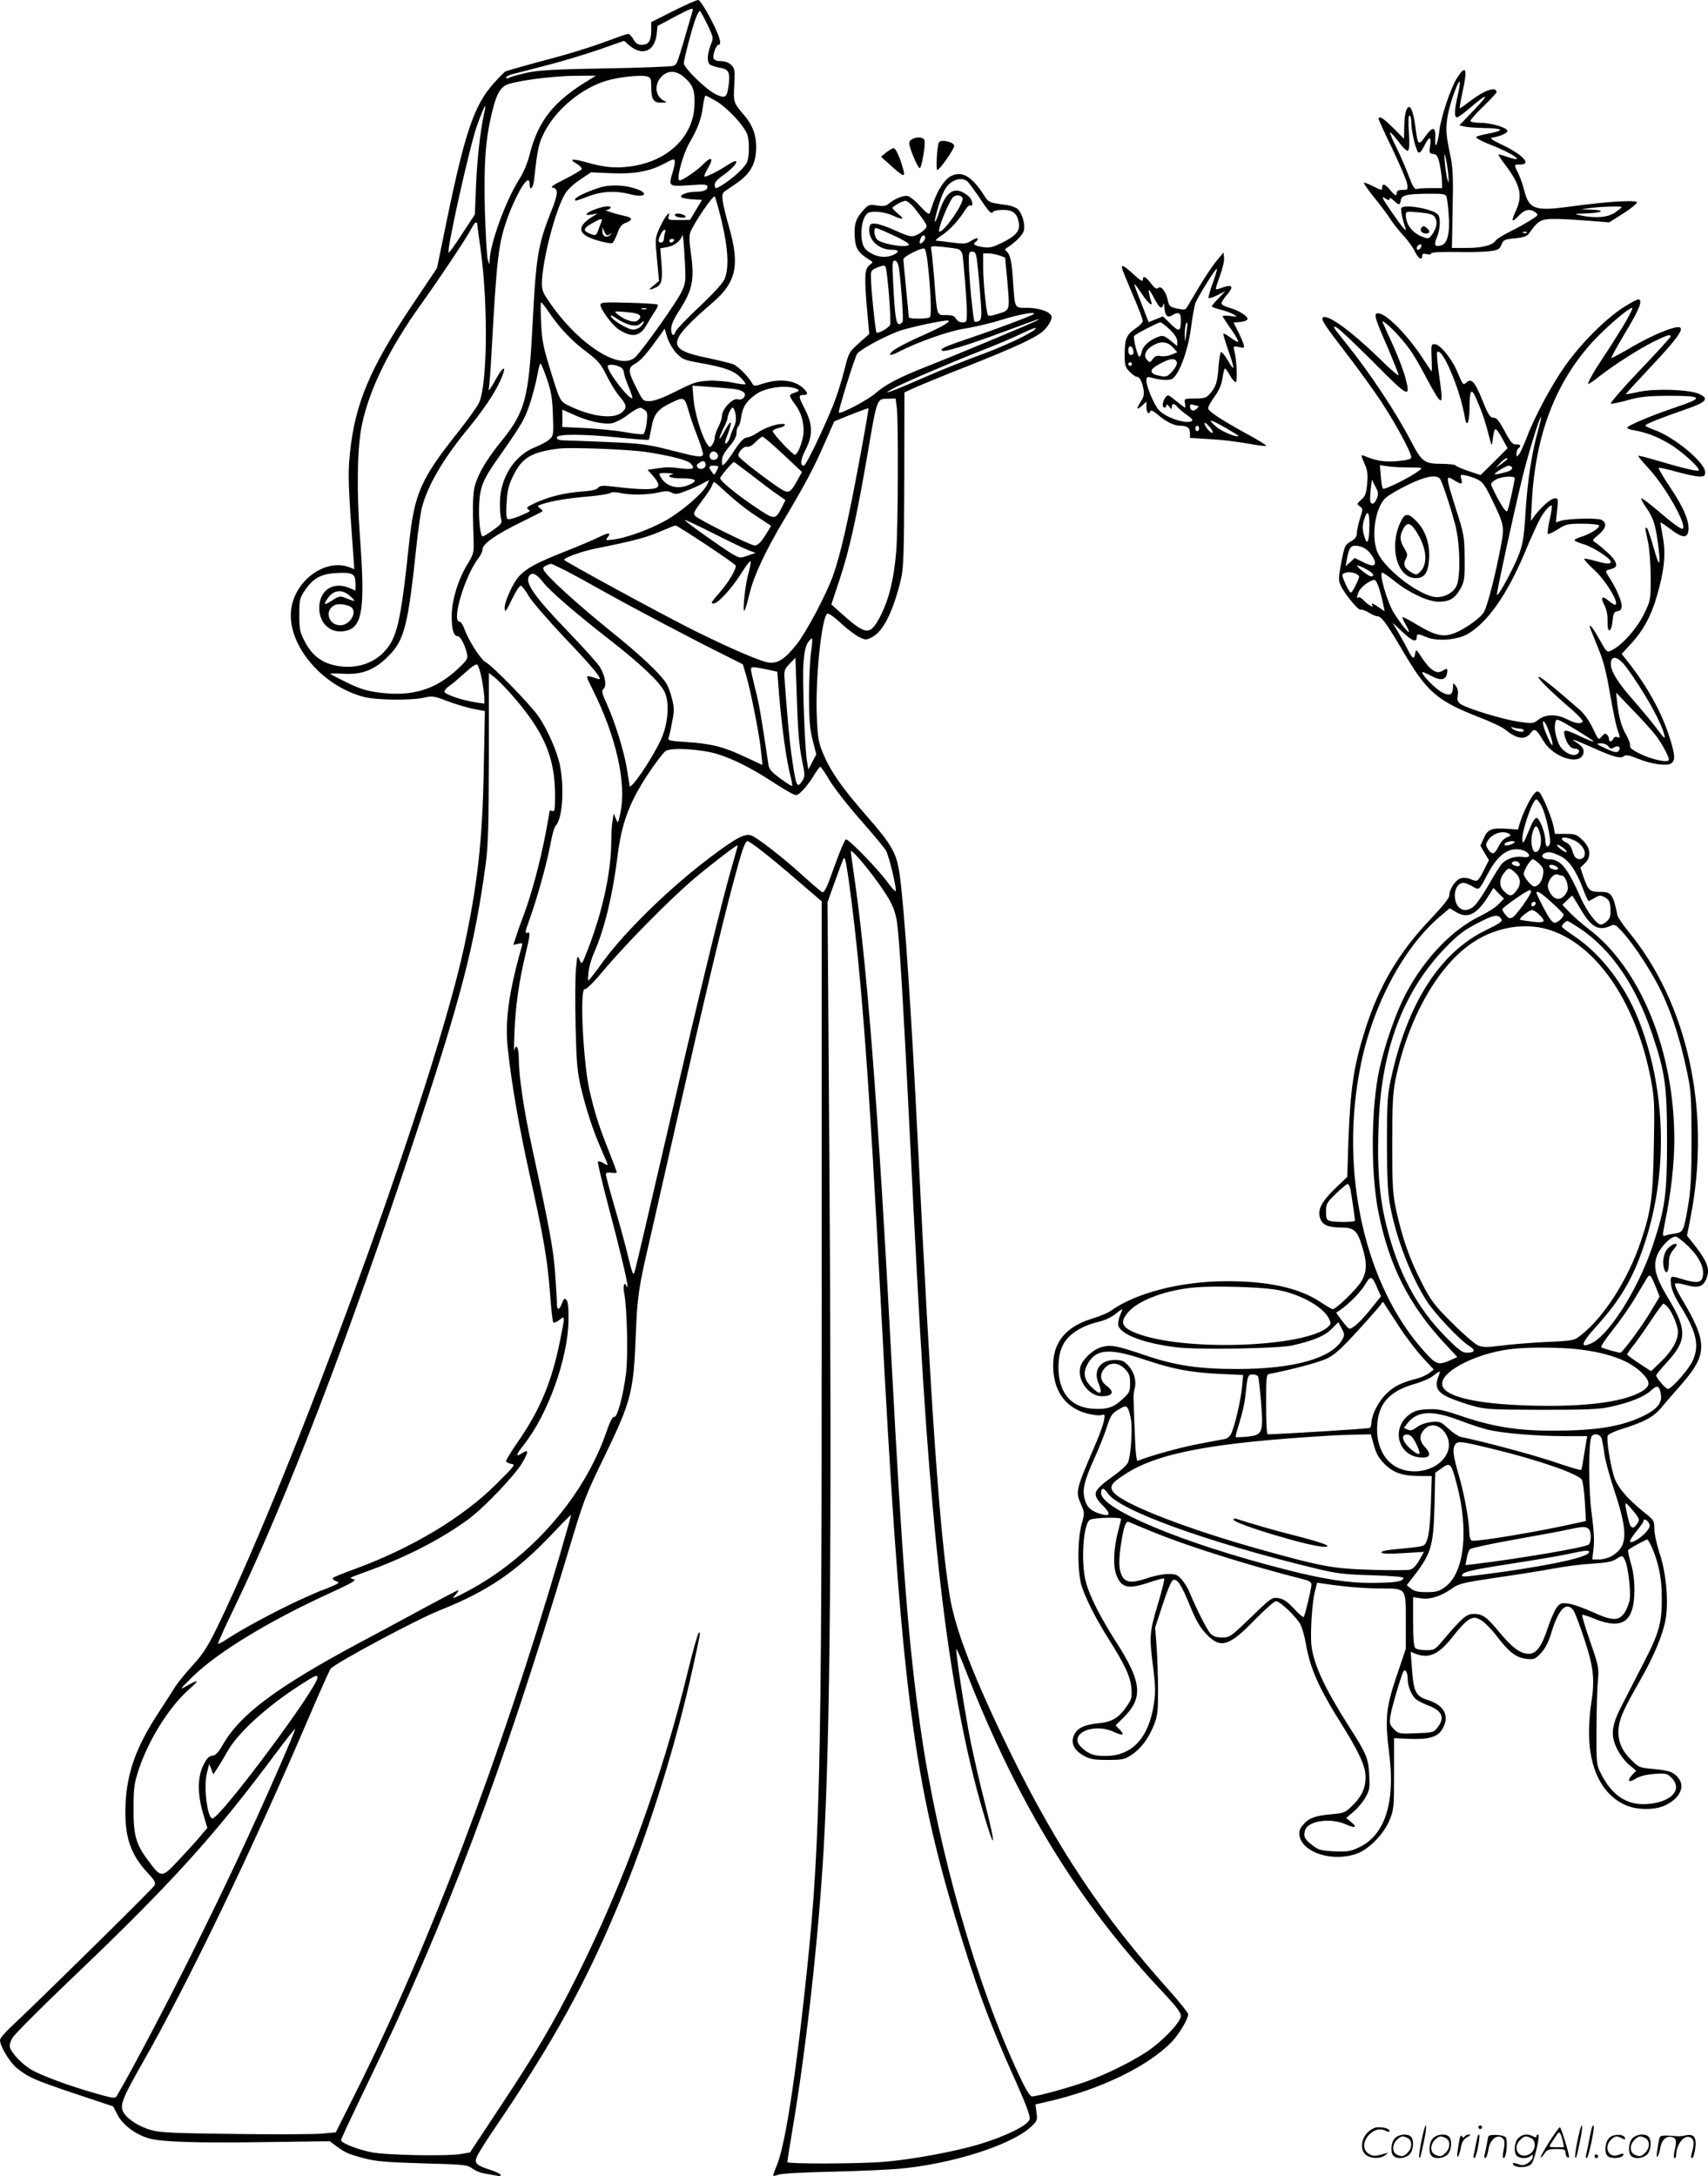 <svg version="1.0" xmlns="http://www.w3.org/2000/svg"
  viewBox="0 0 941.574 1199.544"
 preserveAspectRatio="xMidYMid meet">
<g transform="translate(-1,1199.698) scale(0.1,-0.1)"
fill="#000000" stroke="none">
<path d="M3723 11937 l-123 -62 0 -43 c0 -60 -14 -82 -51 -82 -23 0 -34 7 -47
30 -9 16 -22 30 -28 30 -7 0 -43 -12 -80 -26 -125 -47 -247 -85 -417 -129 -92
-25 -173 -48 -181 -52 -7 -4 -36 -34 -64 -65 -108 -120 -159 -270 -262 -771
l-51 -248 -132 -197 c-237 -353 -320 -549 -348 -824 -12 -115 -9 -181 18 -551
l6 -88 -27 11 c-130 49 -295 -68 -320 -226 -29 -193 163 -427 400 -489 69 -18
260 -20 332 -4 45 11 55 9 128 -19 43 -16 108 -36 143 -43 l64 -12 -6 -311
c-7 -407 -35 -653 -113 -1010 -155 -701 -807 -2523 -1268 -3540 -125 -274
-150 -319 -227 -403 -39 -43 -83 -97 -97 -121 -15 -24 -55 -86 -89 -138 -123
-188 -173 -329 -181 -504 -7 -177 25 -274 126 -382 36 -39 42 -50 33 -66 -9
-17 -648 -646 -793 -781 -32 -30 -58 -61 -58 -70 0 -34 53 -122 93 -155 64
-51 95 -65 321 -141 l210 -70 26 -50 c28 -53 98 -105 170 -126 70 -20 256 -26
623 -21 l375 5 33 -25 c50 -37 71 -47 157 -69 62 -17 123 -22 323 -28 229 -6
247 -8 272 -28 15 -11 44 -24 64 -27 21 -4 50 -9 66 -12 48 -10 29 13 -27 30
-81 26 -92 37 -77 74 7 17 45 77 83 134 346 507 528 840 723 1318 152 372 295
835 384 1241 43 196 45 205 33 194 -6 -5 -31 -95 -57 -200 -144 -595 -354
-1173 -616 -1696 -126 -252 -218 -408 -415 -706 l-173 -262 -48 -8 c-81 -14
-419 -7 -500 10 -82 18 -163 51 -163 66 0 6 67 149 149 318 432 894 730 1684
1100 2914 94 312 93 309 209 549 142 294 155 346 167 660 8 209 17 266 76 518
27 120 101 444 164 722 137 607 231 1002 296 1246 49 185 66 234 80 234 14 0
133 -94 274 -216 l135 -116 0 -2096 c0 -2848 -8 -3142 -101 -3977 -55 -491
-107 -807 -149 -901 -11 -26 -19 -49 -17 -51 3 -2 16 1 30 6 14 6 144 13 289
16 145 3 313 11 373 16 291 26 622 131 729 232 34 32 36 37 30 79 l-6 44 78
18 c283 66 541 191 674 327 41 44 90 125 90 152 0 8 -48 68 -106 133 -364 406
-615 782 -869 1299 -205 419 -310 689 -340 878 -55 345 -102 1019 -175 2492
-35 710 -75 1307 -101 1485 -16 113 -43 161 -178 315 -141 161 -201 248 -243
347 -26 62 -30 86 -35 202 -9 202 25 538 56 569 6 6 34 -12 76 -51 36 -33 82
-68 103 -78 35 -16 38 -16 72 2 60 32 115 143 157 319 14 60 17 138 18 549 l1
480 64 29 c36 16 173 72 305 124 234 93 349 146 391 181 32 27 57 70 50 87 -9
25 -70 45 -135 45 -70 0 -66 -8 -77 155 -6 102 -16 143 -37 158 -9 6 -7 11 7
20 44 28 84 69 90 92 9 34 -9 97 -33 119 -10 9 -36 19 -57 22 -103 14 -104 14
-131 57 -66 103 -121 134 -181 103 -34 -17 -72 -76 -97 -146 -8 -25 -18 -51
-20 -59 -3 -8 -21 5 -51 38 -25 28 -56 54 -69 57 -23 6 -75 -15 -107 -43 -13
-12 -29 -14 -63 -9 -41 7 -47 5 -71 -21 -46 -49 -56 -80 -52 -151 4 -67 19
-89 84 -129 18 -11 18 -12 -3 -28 -27 -19 -29 -66 -12 -258 l11 -121 -56 -50
c-56 -50 -57 -53 -81 -148 -13 -53 -40 -139 -60 -190 -53 -132 -152 -338 -163
-338 -23 0 -19 33 8 86 42 80 41 141 -4 228 -35 67 -36 76 -4 76 24 0 23 12
-5 38 -47 44 -130 53 -218 25 -50 -16 -53 -16 -63 2 -22 38 -77 93 -104 104
-15 6 -81 22 -147 36 -225 47 -220 85 37 307 126 109 146 202 90 403 -41 145
-48 189 -31 204 8 6 37 26 64 44 77 52 109 104 113 185 4 76 -16 136 -65 193
-59 69 -61 73 -55 168 4 81 3 90 -17 110 -13 13 -34 21 -56 21 -23 0 -38 6
-41 15 -7 18 14 75 27 75 21 0 5 51 -44 145 -29 55 -59 101 -67 102 -8 1 -70
-26 -137 -60z m104 -4 c-89 -305 -83 -289 -105 -299 -9 -4 -177 -11 -372 -14
-287 -5 -370 -10 -435 -24 -44 -10 -88 -22 -97 -27 -12 -6 -18 -6 -18 0 0 6
17 15 38 20 20 5 102 26 182 47 80 20 209 59 288 86 l143 50 22 -20 c74 -67
145 -42 157 56 l5 46 90 48 c100 53 110 56 102 31z m83 -72 c32 -67 33 -74 21
-104 -20 -48 -25 -95 -11 -112 6 -8 32 -17 56 -21 51 -7 61 -26 50 -102 -9
-63 -17 -69 -68 -46 -50 22 -178 146 -178 172 0 22 45 195 66 250 9 23 19 40
23 38 3 -2 22 -36 41 -75z m-127 -291 c49 -42 60 -77 55 -163 -11 -169 -150
-299 -349 -327 -83 -12 -147 -6 -242 21 -80 23 -105 21 -59 -6 18 -11 31 -24
29 -30 -1 -5 -43 -30 -92 -55 -67 -33 -84 -46 -67 -48 30 -5 29 -34 -7 -124
-76 -191 -86 -252 -106 -644 -20 -388 -41 -467 -164 -620 -75 -93 -118 -160
-142 -222 -23 -58 -26 -100 -18 -342 2 -59 -2 -71 -35 -125 -51 -84 -86 -199
-86 -286 0 -73 11 -109 33 -109 15 0 41 -49 51 -96 6 -28 2 -36 -54 -88 -121
-111 -247 -149 -422 -128 -75 9 -110 20 -185 56 -51 25 -93 47 -93 49 0 2 33
2 73 0 102 -7 173 21 248 97 88 88 108 164 155 609 9 85 22 179 30 210 31 121
117 268 252 432 88 108 145 192 178 263 41 89 24 97 -24 10 -24 -44 -41 -68
-38 -54 3 14 11 108 16 210 29 524 38 599 90 742 16 44 45 109 65 144 35 62
55 74 55 33 0 -37 19 -19 24 24 19 175 25 202 57 265 64 126 207 245 346 285
65 19 183 32 217 23 24 -6 26 -11 26 -57 0 -71 12 -89 58 -88 20 0 30 3 22 6
-56 21 -68 89 -25 136 36 38 83 37 128 -3z m-523 -12 c-198 -119 -282 -225
-330 -412 -12 -49 -35 -103 -61 -143 -72 -115 -157 -348 -160 -442 -1 -26 -1
-26 -10 4 -5 17 -12 138 -16 270 -6 256 2 383 37 533 23 97 41 136 74 157 34
23 252 53 386 54 l115 1 -35 -22z m696 -117 c63 -37 158 -138 174 -187 7 -20
10 -63 8 -95 -4 -54 -8 -63 -49 -105 -38 -39 -116 -94 -133 -94 -3 0 -6 9 -6
20 0 11 17 31 43 48 80 56 109 112 29 60 -53 -35 -123 -70 -129 -64 -3 2 7 25
22 50 32 55 15 63 -30 16 -34 -35 -123 -95 -131 -87 -15 14 22 147 57 207 46
79 67 136 75 207 4 29 10 53 13 53 3 0 29 -13 57 -29z m-1278 -73 c-20 -92
-38 -250 -44 -398 l-6 -155 -71 -108 c-38 -59 -72 -106 -74 -103 -12 12 115
581 155 696 43 119 58 145 40 68z m1052 -265 c0 -10 -6 -38 -14 -63 -21 -70
-18 -72 95 -64 85 6 99 5 99 -9 0 -18 -21 -27 -65 -27 -44 0 -91 -18 -79 -30
5 -5 33 -10 61 -12 l53 -3 -33 -55 -33 -55 -62 -1 c-58 0 -62 1 -56 20 14 43
-23 -3 -49 -62 -26 -58 -26 -60 -15 -176 l11 -118 -29 -24 c-32 -26 -28 -30
11 -12 33 15 39 42 31 138 l-6 78 39 7 c38 6 73 34 83 65 3 8 8 -47 12 -122 8
-133 7 -139 -17 -190 -24 -53 -207 -311 -253 -358 -81 -83 -315 66 -477 304
-38 55 -41 66 -39 116 6 127 73 385 125 475 13 24 46 56 84 81 l61 41 113 -5
c127 -5 209 10 289 52 55 30 60 30 60 9z m1612 -105 c8 -7 38 -48 67 -90 54
-82 66 -94 76 -78 3 5 28 10 54 10 55 0 77 -18 87 -68 9 -46 -14 -75 -90 -112
-55 -27 -70 -31 -110 -25 -44 7 -57 17 -36 30 6 3 10 11 10 16 0 6 -15 1 -34
-10 -30 -19 -40 -20 -107 -11 -41 5 -80 10 -88 10 -8 0 6 14 31 30 44 29 94
83 131 143 10 15 22 25 27 22 18 -11 10 31 -7 47 -73 64 -125 39 -164 -79 -31
-95 -35 -68 -4 33 19 63 35 95 57 116 32 30 74 36 100 16z m-1353 -223 c37
-157 41 -265 12 -323 -11 -21 -73 -88 -140 -150 -66 -62 -123 -122 -126 -132
-10 -32 -25 -23 -25 13 0 23 14 55 42 98 76 117 88 174 66 326 -9 59 -9 92 -2
111 19 48 125 205 134 196 4 -5 22 -68 39 -139z m1327 130 c10 -26 -99 -185
-127 -185 -15 0 44 150 73 188 14 17 47 15 54 -3z m-263 -57 c19 -24 42 -55
52 -71 17 -26 17 -29 1 -46 -10 -11 -30 -24 -46 -31 -25 -10 -38 -8 -111 25
-45 21 -96 38 -113 39 -28 1 -31 -2 -34 -29 -5 -62 53 -115 126 -115 38 0 42
-12 7 -28 -48 -22 -109 -10 -152 30 -38 35 -30 173 11 200 21 14 91 8 135 -12
61 -28 72 -24 31 9 -19 16 -33 31 -30 34 24 20 58 37 72 37 9 0 32 -19 51 -42z
m-2413 -80 c0 -2 9 -73 21 -158 41 -308 35 -739 -11 -835 -11 -22 -61 -92
-111 -155 -210 -264 -244 -341 -274 -620 -47 -440 -66 -521 -139 -598 -65 -69
-171 -97 -275 -72 -72 17 -121 56 -159 127 -29 55 -32 69 -32 150 0 83 2 93
30 134 46 69 90 93 177 97 87 5 103 -4 103 -59 l0 -38 -35 15 c-90 37 -165
-13 -165 -111 0 -91 70 -147 153 -124 85 23 100 128 72 505 -20 269 -16 501
10 629 41 196 152 423 330 670 98 137 251 366 272 409 10 20 21 36 26 36 4 0
7 -1 7 -2z m2294 -68 c47 -21 86 -44 86 -50 0 -23 -148 0 -175 27 -16 16 -21
63 -6 63 5 0 48 -18 95 -40z m-1258 14 c-3 -9 -6 -24 -6 -35 0 -10 -7 -19 -15
-19 -18 0 -19 11 -3 45 12 27 34 36 24 9z m1434 -28 c0 -7 -7 -19 -15 -26 -16
-13 -20 -3 -9 24 8 20 24 21 24 2z m-1385 -16 c-3 -5 -10 -10 -16 -10 -5 0 -9
5 -9 10 0 6 7 10 16 10 8 0 12 -4 9 -10z m1567 -46 c10 -3 20 -15 23 -27 7
-36 25 -261 25 -321 0 -53 -1 -56 -25 -56 -14 0 -29 8 -35 20 -8 15 -21 20
-55 20 -52 0 -49 -10 -65 200 -6 74 -13 146 -16 159 -5 23 -5 23 63 17 37 -4
76 -9 85 -12z m-170 -60 c18 -145 25 -309 14 -316 -15 -10 -116 -10 -116 0 0
4 -7 75 -15 157 -8 83 -15 156 -15 163 0 14 98 64 115 59 6 -2 13 -30 17 -63z
m273 4 c9 -68 25 -259 25 -299 0 -25 -5 -39 -16 -43 -9 -4 -19 -4 -22 -1 -7 7
-31 249 -31 323 -1 55 1 62 18 62 16 0 21 -9 26 -42z m124 21 c17 -6 31 -12
32 -12 0 -1 6 -64 13 -140 13 -156 15 -150 -59 -172 -35 -11 -47 -12 -50 -2
-10 27 -25 186 -25 259 l0 78 29 0 c15 0 42 -5 60 -11z m-555 -61 c11 -64 28
-289 22 -303 -3 -8 -12 -15 -19 -15 -17 0 -24 44 -33 223 -6 110 -5 127 8 127
10 0 18 -12 22 -32z m-53 -160 c6 -80 9 -153 6 -161 -7 -18 -66 -51 -75 -43
-6 6 -31 246 -31 307 -1 33 3 38 37 52 28 11 39 12 44 3 4 -6 12 -78 19 -158z
m-1873 -95 c59 -87 124 -155 207 -217 64 -49 78 -66 109 -129 19 -39 51 -91
70 -114 41 -47 44 -63 16 -88 -44 -40 -161 -27 -285 31 -60 29 -55 20 -115
214 -35 113 -43 153 -47 248 -3 61 -3 112 0 112 4 0 24 -26 45 -57z m2671 -7
c-9 -9 -211 -85 -345 -130 -150 -51 -172 -61 -161 -72 10 -10 135 28 332 101
220 81 214 79 195 67 -18 -12 -442 -189 -615 -257 -150 -59 -224 -98 -280
-147 -39 -35 -191 -115 -201 -106 -5 6 86 301 101 324 14 22 133 88 225 124
45 18 236 60 273 60 29 0 -29 -35 -141 -84 -70 -31 -140 -67 -157 -81 -35 -28
-19 -33 28 -8 107 55 279 116 367 129 52 8 145 30 205 49 92 29 189 46 174 31z
m6 -85 c-27 -26 -177 -96 -310 -144 -82 -30 -222 -86 -310 -125 -171 -75 -242
-100 -160 -56 62 33 295 133 485 208 80 31 177 72 215 91 72 34 97 42 80 26z
m-1975 -132 c32 -33 44 -38 130 -53 130 -23 185 -42 220 -78 17 -16 30 -33 30
-38 0 -4 -30 -1 -67 7 -38 8 -99 13 -138 11 -61 -3 -83 -10 -176 -57 -69 -35
-119 -54 -145 -55 -39 -1 -39 -1 -76 73 -47 92 -48 111 -5 134 31 18 60 51
129 147 l32 45 15 -50 c9 -27 31 -65 51 -86z m-714 -144 c22 -64 29 -103 32
-195 4 -110 3 -116 -20 -136 -12 -11 -49 -31 -80 -43 -112 -45 -190 -167 -192
-301 -1 -36 2 -77 6 -92 7 -23 3 -30 -42 -62 -28 -20 -54 -36 -59 -36 -14 0
-24 101 -19 188 5 85 24 131 100 238 135 192 149 217 178 302 16 48 35 121 42
160 7 40 15 69 19 64 4 -4 20 -43 35 -87z m412 63 c6 -6 12 -18 12 -27 0 -9
11 -43 25 -75 13 -33 23 -61 21 -63 -14 -15 -136 142 -136 175 0 15 55 8 78
-10z m609 -114 c58 -6 83 -25 63 -49 -7 -9 -21 -13 -35 -9 -27 7 -85 -55 -85
-91 0 -14 -9 -42 -20 -62 -11 -21 -20 -47 -20 -58 0 -12 -6 -30 -14 -40 -13
-18 -14 -17 -30 7 -29 45 -67 172 -73 246 l-6 73 84 -6 c46 -3 107 -8 136 -11z
m362 -4 c9 -5 4 -11 -19 -18 -34 -12 -33 -14 5 -67 30 -41 45 -89 45 -144 0
-46 -31 -131 -48 -131 -13 0 -122 116 -122 130 0 6 14 13 30 17 34 6 51 23 23
23 -36 0 -99 -22 -136 -48 -21 -14 -48 -26 -60 -27 -15 -1 -35 -21 -64 -64
-22 -35 -48 -71 -57 -79 -15 -15 -16 -14 -16 15 0 23 12 45 40 78 27 31 40 56
40 75 0 16 4 31 9 35 6 3 13 27 17 53 8 57 30 89 82 126 58 40 179 54 231 26z
m-605 -111 c9 -34 32 -101 52 -151 19 -49 32 -93 29 -99 -10 -15 -33 -11 -181
27 -126 32 -158 36 -339 44 -110 5 -219 9 -242 9 -31 1 -43 5 -43 16 0 21 150
20 351 -1 83 -8 153 -14 155 -11 3 2 9 32 15 66 13 74 35 102 104 135 74 37
79 35 99 -35z m1150 9 c9 -81 7 -680 -4 -798 -14 -153 -38 -251 -84 -344 -59
-116 -79 -115 -223 14 l-50 45 48 145 c53 162 91 335 150 675 56 328 51 313
120 314 l36 1 7 -52z m-1390 -11 c15 -11 17 -22 11 -71 -4 -32 -13 -60 -19
-62 -7 -3 -53 2 -102 11 -49 9 -146 18 -216 22 l-128 6 0 48 0 48 63 -28 c80
-37 165 -55 211 -47 19 4 55 22 79 40 39 30 62 43 78 45 3 1 13 -5 23 -12z
m501 -24 c4 -24 2 -47 -8 -67 -8 -17 -19 -44 -23 -60 -5 -16 -15 -31 -22 -34
-8 -3 -6 12 8 47 31 81 23 93 -16 21 -35 -66 -37 -47 -3 22 11 21 19 42 19 47
0 19 20 61 29 61 5 0 12 -16 16 -37z m680 -269 c-61 -327 -103 -508 -142 -618
-38 -107 -149 -316 -202 -382 -65 -82 -105 -107 -156 -99 -45 7 -208 77 -400
172 -168 83 -725 386 -725 394 0 12 103 49 183 64 199 40 267 58 342 90 44 19
84 35 89 35 12 0 323 -206 331 -220 8 -13 -36 -89 -79 -139 -57 -66 -61 -71
-42 -71 24 0 101 84 154 169 25 41 48 69 50 63 2 -7 -4 -37 -13 -69 -17 -59
-33 -213 -21 -202 4 4 16 44 27 90 24 101 87 237 196 419 116 195 160 279 219
414 l53 120 93 38 c51 20 94 36 96 34 1 -2 -22 -138 -53 -302z m-417 48 l103
-97 -26 -47 c-43 -76 -47 -77 -118 -28 -103 72 -206 154 -207 165 0 22 30 53
48 49 10 -3 29 7 46 25 17 17 35 31 40 31 6 -1 57 -45 114 -98z m-754 13 c130
-20 224 -44 242 -62 28 -28 16 -36 -43 -29 -78 9 -81 9 -140 1 l-53 -8 30 -34
c33 -38 38 -58 14 -67 -24 -9 -106 -7 -210 6 -82 10 -96 9 -107 -4 -8 -11 -37
-17 -92 -21 -94 -7 -179 -28 -255 -63 -41 -19 -51 -27 -40 -34 18 -11 17 -11
-48 -39 -29 -12 -58 -19 -64 -15 -7 5 -9 35 -5 91 4 68 11 97 37 149 48 98
100 129 250 148 67 8 386 -4 484 -19z m394 -18 c4 -20 -25 -34 -40 -19 -15 15
-1 44 19 40 10 -2 19 -11 21 -21z m-68 -53 c0 -20 -29 -30 -43 -15 -9 10 -8
16 7 26 21 16 36 11 36 -11z m253 -56 c51 -40 115 -88 140 -105 l47 -33 -19
-38 c-37 -73 -40 -73 -149 1 -104 70 -192 143 -192 158 0 9 68 89 76 89 2 0
45 -33 97 -72z m-183 46 c0 -3 -5 -15 -11 -26 -11 -21 -12 -21 -25 -3 -20 27
-17 35 11 35 14 0 25 -3 25 -6z m-252 -41 c-39 -10 -14 -23 45 -23 81 0 98
-11 52 -33 -67 -32 -135 -14 -165 44 -10 18 -7 19 37 18 26 -1 40 -3 31 -6z
m188 -62 c-24 -45 -136 -141 -220 -190 -85 -49 -218 -98 -292 -108 -45 -6 -48
-5 -35 11 23 28 6 29 -47 2 -28 -14 -115 -51 -194 -82 -151 -60 -205 -89 -246
-133 -34 -36 -84 -147 -80 -180 2 -22 9 -13 40 52 23 47 43 77 50 75 7 -3 27
-29 44 -59 18 -30 106 -131 195 -226 165 -172 223 -245 183 -228 -10 4 -29 10
-42 13 -23 4 -22 2 16 -74 129 -258 187 -516 152 -679 -13 -59 -13 -60 -25
-31 l-12 28 -6 -38 c-4 -22 -7 -68 -7 -104 0 -177 -46 -391 -130 -609 -33 -84
-33 -84 -45 -55 -12 27 -13 25 -20 -50 -4 -43 -5 -185 -2 -315 5 -204 9 -250
30 -341 29 -122 65 -232 113 -342 19 -42 34 -79 34 -82 0 -4 -11 1 -24 9 -13
9 -27 12 -30 7 -2 -4 22 -109 55 -233 65 -244 109 -430 108 -451 0 -10 -2 -10
-6 0 -11 28 -20 -1 -12 -40 16 -82 22 -349 10 -443 -16 -125 -49 -245 -65
-239 -9 3 -24 -26 -45 -88 -124 -356 -417 -690 -768 -875 -77 -41 -85 -43 -64
-20 14 15 21 27 16 27 -4 0 -94 -47 -199 -104 -105 -57 -261 -141 -346 -186
-453 -243 -655 -393 -751 -560 -25 -44 -40 -60 -59 -62 -19 -2 -31 -15 -49
-52 -33 -65 -33 -162 -1 -268 l23 -78 -36 -42 c-19 -24 -73 -83 -119 -132 -97
-104 -98 -104 -171 -6 -68 90 -82 141 -81 290 0 108 4 136 28 210 55 166 169
348 279 445 58 51 55 57 -12 19 -44 -25 -43 -23 32 51 135 132 418 305 746
455 133 61 159 76 140 81 -18 5 -20 8 -9 12 8 4 62 24 120 45 199 75 379 169
521 273 87 64 255 240 298 312 37 63 36 77 -3 52 -36 -24 -32 -8 10 45 134
169 246 479 248 692 1 66 -3 101 -12 110 -10 10 -15 6 -24 -20 -16 -41 -28
-41 -28 1 0 17 -5 94 -10 169 -10 132 -31 246 -129 698 -44 201 -71 387 -71
480 0 60 -14 89 -24 48 -3 -13 -3 31 0 97 5 141 25 280 59 423 29 122 30 133
10 126 -12 -5 -9 13 15 77 44 123 98 320 115 416 8 46 21 91 29 99 37 37 48
210 22 336 -16 75 -68 193 -117 265 -40 60 -254 280 -291 299 -28 15 -97 122
-119 187 -7 20 -19 37 -26 37 -45 0 28 249 102 346 14 18 25 42 25 53 0 29 73
81 210 148 63 31 117 58 120 61 3 2 -3 10 -13 17 -17 12 -16 14 15 24 53 17
135 31 251 41 60 5 115 14 121 19 7 6 26 6 51 1 56 -13 154 -12 214 2 40 9 56
9 74 -1 19 -10 32 -9 77 9 30 11 71 29 90 40 19 11 36 19 38 20 1 0 -4 -13
-12 -29z m118 -48 c39 -36 108 -91 154 -120 l83 -55 -22 -36 c-32 -53 -50 -72
-69 -72 -22 0 -313 144 -329 164 -10 12 -4 25 37 80 28 36 53 74 57 86 3 11 9
20 12 20 3 0 37 -30 77 -67z m116 -311 l35 -13 -43 -15 c-42 -15 -45 -14 -85
9 -57 34 -254 174 -262 187 -3 5 67 -28 157 -73 90 -46 179 -88 198 -95z
m-1017 -108 c39 -20 142 -76 227 -124 148 -83 472 -254 665 -350 l90 -45 18
-60 c25 -83 76 -341 83 -425 l7 -70 -95 44 c-120 57 -187 73 -321 82 -93 6
-107 9 -102 23 4 9 13 48 20 88 13 62 12 79 -1 130 -8 32 -22 69 -31 83 -36
56 -147 160 -313 293 -173 140 -343 294 -361 329 -8 15 -5 20 13 28 13 5 24 9
26 9 1 1 35 -15 75 -35z m-118 -68 c35 -46 182 -173 361 -312 173 -135 277
-233 306 -288 31 -60 22 -179 -19 -268 -54 -114 -173 -288 -173 -251 0 6 -7
49 -15 97 -18 103 -65 252 -109 350 -28 62 -31 74 -19 85 19 17 9 73 -20 121
-12 19 -85 101 -163 182 -209 217 -258 290 -222 326 15 15 40 1 73 -42z
m-1063 -77 c33 -31 31 -32 -34 -6 -22 9 -32 7 -67 -16 -44 -29 -51 -26 -25 11
34 49 82 53 126 11z m5 -60 c34 -29 -9 -99 -61 -99 -69 0 -90 89 -26 113 20 8
70 0 87 -14z m2534 -248 c-6 -38 -11 -146 -11 -239 0 -135 4 -184 20 -246 l20
-78 -22 -41 -22 -42 -8 50 c-12 78 -25 440 -19 535 4 59 12 95 24 114 10 15
21 25 24 23 2 -3 0 -37 -6 -76z m-51 -588 c18 -87 18 -96 4 -119 -30 -46 -35
-37 -58 122 -13 88 -25 217 -40 424 -5 62 -3 66 27 98 l32 33 8 -231 c5 -168
13 -258 27 -327z m-1764 440 c7 -37 13 -83 14 -102 l0 -33 -47 7 c-76 11 -173
45 -173 59 0 8 12 21 26 31 15 9 53 42 86 72 42 38 63 52 70 45 6 -6 17 -42
24 -79z m1569 54 l60 -13 11 -140 c14 -166 39 -346 60 -428 8 -32 13 -60 11
-62 -2 -2 -31 16 -65 41 -49 36 -62 51 -66 77 -39 263 -51 336 -72 415 -13 51
-24 100 -24 108 0 18 7 18 85 2z m-1413 -130 c186 -210 247 -350 248 -564 0
-78 -2 -91 -15 -87 -8 4 -15 3 -15 0 0 -3 -11 -66 -25 -138 -30 -154 -75 -319
-117 -433 -17 -44 -37 -100 -44 -124 l-14 -43 26 6 c24 6 26 5 20 -16 -71
-250 -93 -408 -77 -559 21 -196 62 -433 120 -694 78 -349 98 -466 113 -655 6
-85 14 -159 18 -163 4 -4 19 2 33 13 33 26 33 27 2 -125 -44 -216 -109 -372
-229 -545 -36 -52 -66 -100 -66 -107 0 -6 12 -13 28 -16 26 -3 21 -9 -87 -116
-184 -182 -462 -348 -771 -462 -63 -23 -119 -45 -124 -50 -5 -5 1 -12 15 -18
23 -8 22 -10 -24 -30 -27 -12 -51 -21 -53 -21 -3 0 -59 -25 -126 -55 -131 -61
-314 -159 -392 -211 -28 -19 -52 -31 -54 -29 -3 2 38 93 91 202 288 597 630
1489 990 2578 259 782 332 1063 394 1515 14 103 17 207 18 591 l0 466 30 -23
c17 -13 56 -52 87 -87z m1143 -337 c87 -27 182 -75 291 -145 46 -30 98 -62
115 -70 31 -16 32 -16 63 14 17 17 45 53 61 81 17 27 33 50 37 50 3 0 18 -21
34 -47 36 -63 107 -155 218 -281 50 -57 99 -117 109 -132 17 -28 63 -218 54
-226 -2 -3 -24 21 -47 53 -54 73 -210 233 -226 233 -6 0 -35 -67 -64 -149 -45
-126 -56 -148 -69 -141 -9 5 -59 48 -111 95 -108 98 -242 202 -278 216 -35 13
-83 -12 -224 -118 -226 -170 -470 -408 -595 -579 -26 -37 -56 -76 -66 -88 -18
-21 -18 -20 -13 29 2 28 16 76 30 108 57 127 103 316 130 532 22 180 63 292
160 442 46 70 94 134 107 141 35 19 197 9 284 -18z m84 -605 c-53 -179 -184
-715 -358 -1470 -94 -407 -175 -753 -180 -770 -10 -37 -12 -33 -46 105 -14 58
-46 173 -71 257 -24 83 -44 158 -44 165 0 10 9 13 30 10 17 -2 30 -1 30 2 0 4
-20 58 -45 121 -53 132 -76 206 -104 325 -36 153 -57 575 -27 564 8 -3 52 41
116 118 118 140 364 388 490 494 90 76 232 185 236 181 2 -1 -11 -47 -27 -102z
m795 -95 c87 -120 106 -163 116 -271 13 -133 36 -521 65 -1119 60 -1221 92
-1718 146 -2265 57 -578 138 -1053 245 -1430 77 -270 94 -273 25 -4 -28 107
-63 262 -80 344 -33 165 -85 504 -79 511 3 2 31 -62 62 -144 283 -719 617
-1262 1083 -1754 67 -72 93 -106 93 -124 0 -34 -102 -141 -190 -199 -89 -58
-227 -126 -335 -164 -92 -33 -268 -81 -296 -81 -11 0 -35 39 -71 117 -235 497
-447 1244 -542 1903 -67 465 -101 897 -161 2030 -75 1420 -137 2213 -210 2703
-8 55 -15 105 -15 111 1 15 79 -74 144 -164z m-146 -65 c61 -462 104 -1038
167 -2250 108 -2069 172 -2599 410 -3395 114 -380 189 -585 335 -908 59 -133
80 -190 76 -208 -9 -33 -130 -93 -278 -138 -135 -40 -360 -82 -518 -96 -136
-12 -540 -13 -540 -2 0 4 13 86 29 182 76 449 143 1054 171 1535 37 632 46
1769 32 3805 l-10 1424 38 106 c57 157 52 147 60 124 4 -10 17 -91 28 -179z
m-1602 -3651 c-330 -1124 -721 -2154 -1120 -2953 l-115 -229 -75 -7 c-42 -4
-257 -5 -478 -2 -333 4 -413 7 -463 21 -68 19 -133 60 -154 98 -22 38 -7 76
99 263 258 452 608 1179 925 1920 59 138 112 256 118 263 25 31 477 273 602
322 265 106 422 212 625 427 52 55 96 100 98 98 1 -1 -27 -100 -62 -221z
m-1336 -675 c0 -56 -522 -758 -577 -776 -28 -10 -52 168 -33 247 l13 53 12
-29 11 -29 26 40 c14 22 38 62 53 89 58 102 216 246 400 364 84 54 95 59 95
41z m-214 -502 c-156 -356 -290 -641 -482 -1027 -144 -289 -344 -667 -412
-780 -7 -12 -26 -9 -123 19 -146 42 -292 97 -346 128 -47 27 -108 90 -118 122
-4 14 1 33 15 56 12 19 148 156 303 304 568 541 807 804 1156 1274 52 69 96
125 98 123 2 -2 -39 -100 -91 -219z M3310 10961 c-70 -23 -130 -52 -130 -63 0
-11 -1 -11 74 17 75 28 152 32 231 11 78 -21 106 4 34 29 -67 24 -150 26 -209
6z M3296 10845 c-55 -19 -72 -40 -26 -31 l35 6 -30 -18 c-94 -59 -79 -103 45
-135 30 -8 60 -13 65 -10 6 2 18 25 28 52 13 38 24 51 47 60 37 13 38 27 3 35
-63 14 -127 35 -111 35 9 1 20 6 23 11 9 14 -33 12 -79 -5z m29 -72 c-4 -10
-12 -30 -17 -45 -11 -31 -16 -33 -53 -16 -33 15 -28 28 21 55 47 27 58 29 49
6z m33 -73 c4 0 13 4 20 10 7 5 6 3 -2 -6 -19 -22 -46 -11 -45 18 l0 23 9 -22
c5 -13 13 -23 18 -23z M3730 10811 c0 -5 14 -11 30 -13 32 -5 41 6 14 16 -23
9 -44 7 -44 -3z M3320 10317 c0 -25 63 -110 99 -135 75 -49 119 -42 157 26 15
26 35 60 46 75 11 16 17 31 13 35 -3 3 -75 8 -160 10 -133 4 -155 2 -155 -11z
m253 -24 c-7 -2 -19 -2 -25 0 -7 3 -2 5 12 5 14 0 19 -2 13 -5z m-85 -19 c53
-7 65 -21 37 -44 -17 -14 -66 0 -105 30 -23 18 -23 20 -5 20 11 0 44 -3 73 -6z
m3 -70 c26 -4 40 -1 52 11 22 21 22 7 0 -17 -9 -10 -28 -18 -43 -18 -29 0
-115 52 -124 75 -2 7 14 0 37 -16 23 -16 58 -32 78 -35z M8041 11565 c-35 -56
-89 -218 -97 -294 -9 -74 -26 -103 -22 -37 4 65 -13 69 -54 12 -36 -53 -42
-49 -53 34 -10 83 -25 132 -38 127 -16 -5 -25 -42 -26 -114 l-1 -61 -59 59
c-55 55 -81 71 -81 50 0 -4 34 -79 76 -165 41 -87 78 -173 81 -192 5 -33 4
-34 -26 -34 -21 0 -31 -5 -31 -15 0 -22 -8 -19 -37 15 -27 33 -43 38 -43 15 0
-19 -3 -19 -50 5 -22 11 -44 20 -50 20 -6 0 19 -36 55 -81 36 -44 77 -99 91
-122 15 -23 46 -62 69 -87 24 -25 51 -63 62 -84 19 -42 43 -59 43 -31 0 13 6
16 25 11 14 -4 25 -2 25 4 0 6 48 9 133 8 72 -2 157 0 187 4 49 6 56 10 67 36
11 27 17 30 75 35 49 5 66 12 78 28 50 71 64 79 142 79 40 0 124 -5 186 -10
l113 -9 79 50 c44 28 77 56 74 61 -9 14 -174 3 -362 -23 -203 -28 -234 -17
-261 95 -7 27 -21 66 -31 87 -25 49 -25 49 10 49 67 0 14 56 -108 113 -46 22
-61 33 -47 35 47 8 85 25 85 37 0 18 -90 45 -151 45 -26 0 -50 4 -53 9 -3 4
28 40 69 79 41 40 75 76 75 81 0 34 -67 11 -145 -49 -29 -22 -54 -40 -57 -40
-3 0 3 37 13 83 31 137 21 163 -30 82z m5 -94 c-19 -83 -20 -121 -4 -121 6 0
37 22 67 48 103 89 117 87 31 -3 l-85 -89 30 -7 c17 -4 67 -7 113 -8 45 0 82
-5 82 -10 0 -5 -28 -14 -62 -20 -34 -6 -65 -14 -70 -19 -5 -5 29 -23 74 -41
135 -52 211 -109 89 -66 -22 8 -41 12 -41 9 0 -3 17 -28 39 -57 83 -111 96
-168 58 -251 -29 -63 -24 -70 18 -26 31 33 60 38 90 16 18 -13 16 -16 -31 -45
-27 -17 -78 -46 -114 -63 -36 -18 -69 -39 -74 -46 -16 -27 -75 -42 -159 -42
l-83 0 4 214 c4 169 1 230 -11 288 -26 122 -28 151 -17 222 10 66 58 201 67
192 3 -2 -2 -36 -11 -75z m-256 -148 c0 -47 24 -151 38 -165 7 -7 17 2 31 30
30 59 42 62 35 8 -6 -41 -5 -45 17 -48 20 -2 26 -12 36 -58 6 -30 12 -72 12
-92 l1 -38 -64 0 c-35 0 -70 -2 -78 -5 -9 -4 -22 18 -42 72 -16 43 -46 113
-68 157 -22 43 -37 80 -35 83 3 2 24 -21 47 -51 23 -33 46 -54 52 -50 7 5 9
37 5 100 -4 59 -3 94 3 94 6 0 10 -17 10 -37z m204 -288 c4 -47 3 -54 -4 -30
-5 17 -12 59 -15 95 -4 51 -3 58 4 30 5 -19 12 -62 15 -95z m-10 -121 c3 -9 9
-52 12 -97 8 -105 -6 -164 -42 -173 -34 -9 -40 1 -25 39 21 48 24 109 9 130
-23 31 -188 61 -203 37 -5 -9 7 -66 22 -107 13 -35 -17 0 -77 88 -49 71 -57
87 -36 74 19 -13 26 -14 26 -4 0 8 9 4 23 -9 29 -28 35 -27 39 0 4 29 31 36
149 37 80 1 98 -2 103 -15z m966 -59 c0 -2 -17 -16 -37 -30 -40 -27 -106 -32
-188 -16 -39 9 -39 9 20 11 94 3 124 17 45 21 l-65 2 50 7 c60 8 175 12 175 5z
m-1032 -52 c17 -24 15 -53 -8 -91 -17 -27 -25 -32 -43 -26 -66 20 -107 68
-107 127 0 19 5 19 73 13 50 -4 76 -11 85 -23z m509 -89 c-3 -3 -12 -4 -19 -1
-8 3 -5 6 6 6 11 1 17 -2 13 -5z m-583 -79 c-6 -16 -24 -21 -24 -7 0 11 11 22
21 22 5 0 6 -7 3 -15z M7845 10740 c-9 -15 4 -30 26 -30 22 0 24 11 7 28 -15
15 -25 15 -33 2z M5037 11229 c-14 -8 -17 -18 -12 -37 11 -43 47 -122 55 -122
11 0 34 136 26 155 -6 17 -43 19 -69 4z M5186 11212 c-10 -17 -18 -152 -9
-152 13 0 93 114 93 133 0 21 -72 38 -84 19z M4896 11157 l-29 -24 43 -39 c84
-76 93 -79 78 -26 -18 64 -40 112 -52 112 -6 0 -24 -11 -40 -23z M6716 10558
c-22 -26 -65 -91 -97 -145 -32 -54 -62 -104 -67 -112 -7 -12 -17 -13 -52 -5
-39 8 -45 13 -51 41 -10 50 -37 87 -54 73 -10 -9 -19 -3 -40 25 -30 38 -45 45
-45 19 0 -11 -16 -2 -50 30 -27 25 -54 46 -59 46 -13 0 -11 -4 55 -161 30 -69
54 -133 54 -141 0 -9 -18 -27 -40 -42 -50 -33 -60 -58 -60 -144 0 -58 3 -69
27 -94 15 -15 32 -28 40 -28 15 0 29 -25 37 -70 4 -26 1 -43 -14 -65 -27 -41
-25 -53 5 -25 l25 23 0 -31 c0 -31 14 -44 22 -21 2 7 18 0 38 -18 45 -39 92
-63 124 -63 41 0 56 -11 56 -40 l0 -27 113 -7 c61 -3 156 -15 210 -25 53 -10
97 -15 97 -11 0 4 -44 31 -97 60 -152 83 -223 130 -223 147 0 8 16 37 36 64
23 32 38 65 43 99 4 28 10 53 13 55 2 3 15 -13 27 -35 12 -22 27 -40 33 -40
11 0 6 121 -7 172 -7 27 -6 28 25 22 30 -7 32 -6 25 17 -4 13 -18 45 -31 71
l-24 47 37 3 c20 2 38 8 40 15 5 15 -49 50 -99 63 -20 6 -40 15 -43 21 -4 5 7
25 24 45 46 52 38 67 -25 44 -15 -6 -29 -9 -31 -7 -2 3 8 35 22 73 14 38 25
82 23 99 l-3 30 -39 -47z m-21 -123 c-15 -41 -25 -78 -22 -81 3 -3 25 4 49 16
l43 22 -37 -39 c-21 -21 -38 -42 -38 -45 0 -3 21 -11 48 -18 26 -6 58 -18 72
-26 24 -15 24 -15 -17 -9 -24 3 -43 2 -43 -1 0 -4 21 -35 46 -71 25 -35 43
-67 40 -70 -3 -3 -22 7 -41 22 -20 15 -38 25 -41 23 -2 -3 10 -42 26 -89 38
-107 38 -128 0 -61 -17 29 -34 50 -39 48 -4 -3 -11 -41 -14 -84 -5 -82 -15
-111 -50 -149 -17 -19 -31 -23 -80 -23 -58 0 -59 -1 -55 -25 3 -14 3 -25 1
-25 -3 0 -25 17 -50 37 -43 36 -46 36 -59 18 -16 -22 -19 -55 -4 -55 6 0 10 6
10 13 0 7 7 4 15 -7 13 -17 15 -18 15 -3 0 22 14 22 31 0 8 -9 31 -29 53 -44
31 -23 35 -30 22 -35 -37 -14 -142 23 -178 63 -25 27 -68 129 -68 159 0 22 3
25 23 20 58 -16 107 -18 123 -5 38 31 84 159 99 274 8 62 19 125 25 141 14 36
113 195 118 189 3 -2 -8 -38 -23 -80z m-389 -60 c35 -53 64 -74 49 -37 -3 9
-9 31 -11 47 -4 23 2 17 26 -27 31 -60 45 -70 53 -40 3 9 5 4 6 -13 2 -46 16
-63 41 -47 35 22 50 15 50 -22 0 -68 -9 -72 -56 -25 l-43 42 -39 -16 -40 -16
-20 52 c-11 29 -29 76 -41 105 -11 28 -19 52 -16 52 3 0 21 -25 41 -55z m153
-195 c27 -26 41 -49 41 -65 l0 -26 -38 31 c-34 27 -42 29 -67 20 -48 -18 -83
-49 -90 -80 -4 -17 -10 -30 -14 -30 -10 0 -36 108 -29 115 11 12 133 75 144
75 7 0 30 -18 53 -40z m91 -20 c-7 -53 -8 -53 -9 -13 -1 38 7 78 14 71 2 -2 0
-28 -5 -58z m-75 -77 l25 -28 -32 -13 c-18 -8 -44 -11 -60 -8 -21 4 -31 0 -43
-16 -14 -21 -16 -21 -31 -6 -22 22 -10 55 29 79 45 27 81 24 112 -8z m-217
-21 c2 -15 -2 -22 -12 -22 -11 0 -16 9 -16 26 0 31 23 28 28 -4z m240 -64 c2
-9 -10 -31 -26 -49 -25 -28 -33 -31 -64 -25 -56 10 -65 30 -25 55 69 43 109
49 115 19z m-248 -8 c0 -5 -4 -10 -10 -10 -5 0 -10 5 -10 10 0 6 5 10 10 10 6
0 10 -4 10 -10z m363 -230 c6 0 4 -7 -5 -16 -18 -18 -38 -11 -38 13 0 10 6 13
16 9 9 -3 21 -6 27 -6z m154 -122 c40 -23 72 -43 70 -44 -10 -10 -93 24 -124
52 -51 45 -34 42 54 -8z m-72 -27 c-8 -7 -45 36 -45 53 0 6 12 -2 26 -18 14
-15 22 -31 19 -35z m-75 24 c0 -8 -4 -15 -10 -15 -5 0 -10 7 -10 15 0 8 5 15
10 15 6 0 10 -7 10 -15z M8954 10299 c-98 -65 -229 -196 -316 -319 -74 -104
-170 -284 -212 -396 -15 -39 -33 -80 -41 -90 -14 -18 -14 -18 -15 3 0 12 5 25
10 28 18 11 11 25 -12 22 -18 -2 -30 11 -63 73 -32 59 -45 75 -62 74 -18 0
-28 15 -60 94 -42 105 -61 126 -90 100 -17 -16 -19 -13 -46 52 -31 77 -98 160
-129 160 -18 0 -19 -6 -16 -75 2 -41 2 -75 0 -75 -1 0 -18 24 -37 54 -89 140
-212 266 -258 266 -26 0 -20 -22 54 -191 32 -76 59 -143 59 -150 0 -7 -51 37
-112 98 -153 148 -283 242 -306 219 -10 -11 14 -47 133 -201 59 -77 144 -194
188 -260 79 -120 167 -282 167 -309 0 -10 -20 -16 -77 -21 -74 -6 -116 1 -185
30 -16 6 -16 2 3 -41 18 -39 20 -59 16 -113 -5 -55 -11 -70 -33 -89 -25 -22
-25 -24 -8 -36 18 -13 18 -16 1 -68 -9 -30 -17 -66 -17 -80 0 -19 -9 -32 -34
-46 -32 -19 -34 -25 -52 -116 -16 -88 -16 -99 -2 -129 23 -47 98 -138 109
-131 5 3 24 -4 43 -15 18 -12 40 -21 48 -21 23 0 50 -36 141 -191 133 -227
189 -275 419 -365 65 -25 131 -56 146 -69 63 -52 110 -59 139 -20 22 30 32 24
70 -40 58 -101 223 -145 223 -59 0 14 -12 30 -32 43 -51 32 -27 25 83 -24 115
-52 153 -62 172 -46 11 8 29 5 78 -15 76 -31 162 -42 184 -24 21 18 19 47 -11
142 -43 136 -121 278 -226 412 l-38 48 52 57 c66 71 110 152 142 262 41 142
50 231 33 324 -8 44 -14 81 -13 82 1 1 26 -15 55 -37 56 -43 85 -50 95 -24 18
47 -15 134 -100 259 -36 54 -63 100 -60 103 3 2 47 -7 99 -22 51 -14 107 -26
125 -26 27 0 32 4 32 24 0 53 -168 193 -280 233 -28 10 -50 21 -50 24 0 8 81
40 230 92 110 38 124 58 63 84 -56 23 -239 29 -328 10 -38 -9 -71 -14 -72 -13
-2 1 58 66 131 144 194 206 217 252 105 213 -62 -21 -144 -61 -243 -120 -39
-22 -71 -39 -73 -37 -2 2 32 64 76 138 79 131 97 177 75 185 -6 2 -46 -20 -90
-48z m0 -106 c-37 -60 -83 -133 -104 -163 -54 -81 -93 -150 -84 -150 4 0 33
20 63 44 80 62 214 148 298 190 73 36 93 42 93 28 0 -4 -77 -89 -171 -187 -94
-99 -165 -181 -159 -183 6 -2 48 6 93 19 68 19 107 23 224 24 195 0 200 -10
33 -66 -125 -42 -260 -99 -260 -110 0 -4 17 -11 38 -14 65 -11 126 -34 192
-73 71 -41 182 -143 163 -149 -13 -5 -104 18 -248 61 -44 13 -82 22 -84 20 -2
-2 25 -34 60 -72 91 -99 208 -306 186 -329 -7 -7 -52 25 -144 104 -41 35 -79
63 -84 63 -5 0 6 -23 26 -51 40 -58 51 -92 66 -206 16 -124 7 -129 -25 -15
-16 56 -32 105 -37 108 -12 7 -11 2 6 -76 8 -37 14 -120 15 -193 0 -128 0
-128 -37 -205 -39 -79 -116 -167 -173 -197 -33 -17 -28 -22 -84 77 -27 49 -51
73 -39 41 3 -10 23 -58 43 -108 28 -66 45 -131 65 -249 15 -87 33 -176 41
-198 17 -50 17 -51 -1 -44 -9 3 -18 -1 -21 -9 -7 -18 -24 -20 -24 -2 0 7 -5
18 -11 24 -9 9 -16 6 -29 -10 -18 -21 -18 -21 -49 45 -18 38 -48 81 -70 100
-140 123 -223 189 -229 184 -7 -8 66 -80 181 -179 37 -32 65 -63 62 -68 -10
-15 -42 -10 -86 13 -57 29 -116 29 -156 -1 -32 -24 -34 -24 -115 -12 -86 13
-276 71 -315 96 -17 12 -21 21 -17 47 4 21 0 40 -10 53 -15 20 -15 19 -16 -6
0 -42 -18 -51 -60 -29 -35 18 -110 94 -110 111 0 4 22 -5 50 -20 55 -29 82
-23 88 18 4 24 -1 26 -28 9 -30 -19 -67 6 -110 71 -32 49 -35 51 -38 27 -5
-37 -15 -32 -40 17 -11 23 -36 67 -53 97 l-33 55 57 -53 c54 -51 77 -58 77
-26 0 18 9 18 56 -2 58 -24 168 -15 225 18 111 65 217 217 315 449 34 83 74
169 88 193 25 43 53 72 61 65 2 -2 -3 -37 -12 -77 -9 -40 -13 -75 -10 -78 3
-4 28 8 55 25 45 29 55 31 135 31 47 0 89 -4 92 -10 7 -12 -47 -46 -97 -62
-21 -6 -38 -15 -38 -19 0 -4 24 -15 53 -23 52 -16 147 -78 147 -96 0 -14 -28
-12 -89 6 -29 8 -55 13 -58 10 -3 -2 24 -32 59 -64 61 -57 131 -172 115 -188
-3 -4 -21 6 -39 21 -37 32 -47 21 -22 -27 11 -21 17 -53 16 -86 -2 -69 21 -66
28 4 4 41 8 49 28 52 17 3 22 10 22 31 0 27 -36 108 -74 163 -14 22 -15 29 -5
32 8 2 22 7 32 10 30 10 19 42 -31 87 -26 24 -57 49 -68 56 -18 11 -17 13 19
43 42 35 47 64 16 81 -23 12 -186 8 -228 -6 l-24 -8 7 66 c7 63 6 67 -12 67
-21 0 -71 -43 -111 -95 l-22 -30 6 109 c20 367 130 655 336 880 71 77 197 186
217 186 6 0 -18 -48 -54 -107z m-1233 -48 c60 -67 85 -105 149 -225 93 -174
100 -174 74 4 -10 69 -15 129 -11 132 28 28 127 -207 152 -359 10 -60 25 -33
26 46 1 116 10 123 46 36 28 -66 41 -106 69 -214 8 -29 8 -28 14 18 3 26 9 48
14 48 6 1 23 -23 38 -52 l29 -53 -74 -74 -75 -74 -66 22 c-36 12 -68 26 -71
31 -4 5 -39 9 -79 9 -93 0 -109 12 -166 122 -84 162 -232 385 -360 543 -74 92
-79 101 -49 85 13 -7 104 -93 202 -191 194 -196 205 -201 174 -82 -9 34 -39
113 -67 175 -28 62 -54 120 -58 128 -8 20 44 -24 89 -75z m768 -520 c-35 -126
-58 -277 -69 -448 -8 -138 -15 -179 -36 -235 -28 -75 -117 -239 -122 -224 -3
9 84 411 137 632 30 127 100 355 106 348 2 -2 -5 -35 -16 -73z m-169 -158 c0
-2 -15 -14 -32 -27 l-33 -23 24 26 c21 23 41 35 41 24z m-545 -47 c79 0 80 -1
57 -18 -43 -34 -190 -107 -198 -99 -4 4 -10 35 -12 69 l-5 61 39 -6 c22 -4 75
-7 119 -7z m570 1 c3 -6 -2 -14 -12 -19 -20 -10 -83 -24 -83 -18 0 7 65 46 77
46 6 0 14 -4 18 -9z m-190 -67 c28 -13 42 -33 78 -107 69 -142 71 -152 52
-254 -30 -161 -75 -338 -95 -371 -23 -38 -127 -108 -182 -122 -51 -14 -95 -2
-188 54 -41 25 -76 43 -78 41 -3 -2 5 -21 17 -41 12 -20 20 -38 18 -41 -5 -5
-55 59 -84 107 -38 63 -82 220 -63 220 6 0 36 -21 67 -46 79 -64 185 -114 243
-114 61 0 90 17 120 70 23 42 25 54 24 170 -1 120 -3 131 -48 272 -57 181 -57
187 -12 159 43 -27 50 -26 42 5 -7 25 -6 26 24 20 17 -3 47 -13 65 -22z m-207
4 c12 -16 56 -148 84 -253 28 -106 31 -295 6 -341 -24 -44 -84 -69 -134 -55
-97 26 -251 148 -296 234 -43 84 -19 259 43 311 17 15 72 47 122 71 94 46 155
57 175 33z m412 3 c0 -19 -33 -167 -40 -180 -5 -10 -20 8 -49 60 -22 41 -41
79 -41 86 0 7 12 19 28 27 30 17 102 21 102 7z m-760 -112 c-13 -30 -24 -36
-35 -20 -3 5 -2 35 1 67 l7 57 19 -38 c17 -31 18 -42 8 -66z m-41 -146 c-1
-97 -12 -119 -29 -59 -10 37 -10 55 -1 86 18 60 31 48 30 -27z m4 -155 c30
-36 36 -68 12 -68 -9 0 -34 9 -56 21 l-41 20 -25 -23 -25 -23 7 40 c13 68 22
78 63 72 25 -4 46 -17 65 -39z m-23 -88 c39 -20 53 -40 27 -40 -14 0 -87 59
-74 60 4 0 26 -9 47 -20z m-38 -46 c-10 -31 -38 -84 -45 -84 -9 0 -46 78 -47
97 0 6 12 13 28 15 29 4 69 -13 64 -28z m112 -65 c9 -28 18 -67 22 -86 l7 -36
-31 21 c-33 24 -47 28 -36 11 10 -17 -28 6 -50 30 -10 11 -23 18 -27 15 -11
-7 -11 -1 1 30 9 25 63 66 87 66 7 0 19 -23 27 -51z m1358 -426 c96 -128 197
-307 213 -378 6 -25 0 -20 -39 32 -25 34 -85 106 -132 160 -85 96 -123 158
-124 199 0 51 38 45 82 -13z m164 -378 c34 -44 74 -117 74 -136 0 -19 -85 -2
-156 31 -43 21 -61 35 -58 45 3 7 -6 33 -19 57 -28 48 -42 96 -52 180 l-6 57
93 -97 c52 -53 107 -115 124 -137z m-341 -35 c3 -5 -27 6 -67 25 -90 43 -102
44 -93 8 10 -42 33 -73 55 -73 25 0 33 -15 16 -29 -24 -20 -84 12 -102 54 -21
50 -27 90 -20 119 6 24 6 24 106 -35 54 -33 102 -64 105 -69z m-246 55 c27
-71 26 -104 -1 -45 -27 58 -39 100 -28 100 5 0 18 -25 29 -55z m-158 15 c10 0
19 -5 19 -11 0 -13 -50 -3 -65 13 -7 8 -4 9 8 4 10 -3 27 -6 38 -6z m485 -97
c11 -15 16 -16 33 -6 21 13 38 2 26 -17 -9 -15 -25 -12 -80 14 -46 22 -48 24
-21 25 17 1 34 -6 42 -16z M7728 9113 c-61 -138 -14 -303 87 -303 48 0 68 29
73 105 5 82 -18 154 -67 206 -50 52 -67 50 -93 -8z m92 -50 c55 -87 63 -174
20 -217 -19 -19 -23 -20 -47 -6 -40 23 -50 44 -34 74 12 22 11 29 -8 61 -25
43 -26 66 -6 105 22 42 41 37 75 -17z M8468 7622 c-22 -24 -63 -109 -78 -158
l-12 -40 -59 4 c-86 6 -107 -2 -129 -51 l-19 -42 23 -40 24 -40 -29 -57 c-31
-62 -35 -64 -73 -47 -13 6 -36 9 -51 5 -29 -7 -65 -59 -65 -94 0 -15 -34 -58
-104 -132 -173 -181 -284 -368 -360 -609 -64 -202 -82 -324 -93 -624 l-6 -188
-69 -66 c-76 -74 -97 -118 -79 -166 13 -34 46 -47 116 -47 69 0 88 -17 114
-104 29 -95 27 -142 -7 -197 -28 -44 -137 -149 -155 -149 -5 0 -36 18 -69 40
-116 77 -287 115 -518 114 -251 0 -501 -65 -639 -165 -14 -10 -62 -30 -106
-43 -138 -44 -207 -126 -209 -250 -2 -140 62 -236 182 -270 34 -9 72 -14 84
-10 19 6 20 4 14 -30 -4 -21 -23 -74 -42 -119 -114 -265 -116 -272 -85 -342
20 -46 21 -49 4 -109 -24 -87 -24 -272 1 -346 26 -76 78 -178 148 -289 89
-141 120 -207 125 -270 4 -49 2 -61 -24 -98 -44 -66 -83 -89 -158 -96 -79 -8
-118 -27 -135 -67 -18 -43 1 -81 53 -111 36 -20 55 -24 133 -24 82 0 94 3 132
28 52 34 94 91 124 166 19 48 22 75 22 191 0 74 -4 182 -8 240 l-8 105 42 128
c25 77 48 131 57 134 23 9 47 -28 95 -147 32 -78 55 -117 89 -152 78 -82 125
-67 270 83 53 54 104 99 113 99 23 0 114 -87 136 -130 9 -19 23 -66 29 -105
24 -137 71 -243 198 -445 81 -129 122 -212 129 -263 9 -67 -12 -126 -65 -178
-45 -45 -48 -47 -126 -54 -89 -8 -123 -22 -155 -62 -16 -20 -20 -36 -16 -57
19 -93 180 -144 312 -99 69 23 153 109 185 188 23 56 24 72 24 255 l0 195 84
-4 c107 -4 156 10 181 52 44 71 14 133 -78 162 -67 21 -79 45 -88 169 l-7 97
27 -11 c77 -29 131 -2 213 105 30 39 67 77 84 85 27 13 33 12 63 -4 18 -10 57
-49 87 -88 67 -89 107 -119 164 -126 42 -4 48 -2 80 32 25 27 42 60 60 121 39
125 82 166 120 113 8 -13 36 -86 61 -163 50 -153 57 -220 35 -355 -6 -36 -11
-106 -11 -155 0 -197 71 -340 199 -398 65 -30 170 -30 228 1 76 40 103 101 65
148 -26 32 -49 41 -137 49 -78 7 -81 8 -126 54 -54 53 -74 111 -65 180 7 52
31 103 121 261 73 128 121 243 137 329 17 94 4 252 -31 359 -17 51 -31 113
-31 140 0 45 -2 49 -55 91 -98 79 -151 142 -169 203 -21 74 -41 201 -33 220 3
9 38 25 77 37 122 38 173 65 216 115 21 26 70 82 107 124 152 173 153 235 8
479 -24 39 -40 76 -37 82 4 6 25 4 57 -5 68 -20 97 -12 115 32 24 57 7 99 -86
214 l-20 25 20 103 c114 585 -16 1178 -344 1575 -31 38 -58 78 -60 90 -14 69
-19 84 -32 105 -12 18 -24 22 -63 22 -56 0 -65 7 -91 81 l-18 53 24 23 c38 35
33 87 -12 129 -32 31 -41 34 -94 34 l-58 0 -7 38 c-9 48 -62 177 -79 191 -10
8 -17 6 -28 -7z m41 -70 c23 -45 53 -184 45 -206 -10 -27 -24 -18 -25 17 0 40
-30 119 -47 125 -7 2 -21 -16 -33 -45 -41 -98 -42 -99 -46 -81 -9 38 55 228
76 228 6 0 19 -17 30 -38z m-9 -153 c13 -46 -1 -99 -25 -99 -18 0 -28 52 -20
93 14 62 30 64 45 6z m-170 1 c11 -7 9 -11 -13 -19 -15 -6 -34 -26 -44 -47
-23 -47 -37 -52 -59 -20 -15 24 -15 28 0 52 26 38 83 55 116 34z m355 -34 c41
-17 69 -57 60 -86 -7 -22 -37 -27 -52 -7 -6 6 -13 25 -17 40 -4 16 -17 33 -31
39 -14 6 -25 15 -25 20 0 12 26 10 65 -6z m-325 -11 c0 -9 -44 -23 -54 -18 -4
3 -2 9 5 14 15 10 49 12 49 4z m271 -35 c13 -10 19 -19 13 -20 -7 0 -22 9 -35
20 -13 10 -19 19 -13 20 7 0 22 -9 35 -20z m-204 -21 c24 -21 14 -32 -25 -26
-43 5 -88 -10 -114 -39 -9 -11 -40 -59 -68 -109 -28 -49 -63 -102 -78 -117
-51 -54 -112 -25 -112 54 0 39 21 68 48 68 9 0 31 -9 49 -19 37 -23 36 -24 82
64 38 72 73 112 115 131 33 15 80 11 103 -7z m180 -19 c50 -22 89 -77 129
-181 14 -38 28 -69 31 -69 3 0 18 8 34 17 27 16 32 16 57 3 22 -13 28 -24 30
-62 2 -37 -1 -51 -17 -67 -12 -12 -27 -21 -35 -21 -24 0 -78 72 -113 150 -73
165 -110 210 -174 210 -32 0 -48 18 -28 31 21 13 39 11 86 -11z m-110 -46 c21
-21 24 -32 19 -62 -5 -34 -27 -62 -48 -62 -15 0 -58 52 -58 69 0 21 37 81 50
81 6 0 22 -12 37 -26z m-112 5 c10 -15 -1 -22 -24 -14 -12 3 -19 11 -16 16 8
12 32 11 40 -2z m205 -19 c8 -5 12 -12 8 -15 -9 -9 -48 4 -48 16 0 12 21 11
40 -1z m-226 -35 c31 -29 33 -63 5 -99 -25 -32 -36 -32 -66 -4 -29 27 -30 67
-2 102 25 32 29 32 63 1z m257 -15 c18 0 39 -58 30 -82 -12 -31 -36 -50 -57
-46 -28 5 -57 53 -50 81 8 33 35 60 53 53 8 -3 19 -6 24 -6z m-348 -156 c-15
-17 -62 -47 -103 -67 -167 -80 -333 -262 -432 -473 -54 -117 -113 -300 -133
-419 -38 -221 -36 -545 5 -746 58 -288 167 -504 356 -709 l78 -84 -40 -18
c-63 -28 -77 -24 -139 45 -332 365 -473 995 -354 1581 67 332 235 647 435 819
l56 47 33 -20 c64 -39 113 -17 176 81 l32 51 29 -30 29 -29 -28 -29z m177 67
c0 -16 -82 -131 -101 -141 -15 -8 -23 -6 -38 12 -11 13 -20 28 -19 33 2 10
137 105 151 105 4 0 7 -4 7 -9z m113 -58 c34 -31 64 -61 66 -66 5 -13 -30 -47
-49 -47 -12 0 -32 27 -59 79 -22 43 -41 82 -41 85 0 17 26 1 83 -51z m157 -32
c60 -104 101 -128 166 -99 25 12 29 10 71 -36 66 -73 167 -230 217 -337 55
-119 98 -253 133 -416 26 -120 27 -144 28 -383 0 -201 -4 -278 -18 -364 -25
-147 -27 -152 -74 -159 -21 -3 -45 -8 -54 -12 -15 -6 -15 2 2 86 31 151 49
313 49 444 0 489 -187 946 -475 1163 -33 25 -78 64 -101 88 l-41 43 26 25 c14
14 27 26 28 26 1 0 20 -31 43 -69z m-249 16 c-13 -13 -26 -3 -16 12 3 6 11 8
17 5 6 -4 6 -10 -1 -17z m24 -52 c40 -39 33 -47 -37 -39 -35 4 -65 9 -68 11
-8 7 49 53 66 53 8 0 26 -11 39 -25z m-210 -22 c11 -15 1 -22 -86 -65 -253
-124 -431 -404 -521 -818 -20 -94 -22 -132 -22 -355 0 -191 4 -272 17 -342 32
-177 114 -391 202 -528 42 -67 183 -216 233 -247 38 -23 34 -38 -11 -38 -26 0
-45 14 -118 88 -158 160 -260 351 -325 609 -42 165 -54 334 -43 583 17 396
137 711 360 945 73 76 106 102 177 139 95 50 119 55 137 29z m434 -54 c174
-116 311 -317 401 -588 70 -208 80 -284 80 -581 0 -298 -10 -372 -80 -583 -80
-239 -244 -497 -341 -537 -61 -26 -51 4 32 96 136 150 206 272 268 464 128
392 114 847 -36 1225 -76 192 -208 363 -354 461 -38 25 -69 49 -69 53 0 9 22
31 31 31 4 0 35 -19 68 -41z m-178 -5 c267 -78 488 -399 570 -828 19 -100 21
-134 16 -371 -5 -280 -15 -353 -71 -520 -70 -209 -202 -417 -329 -517 -39 -31
-41 -32 -192 -39 -84 -4 -196 -13 -248 -20 -79 -10 -101 -10 -129 1 -18 8 -83
64 -143 124 -99 99 -117 123 -167 221 -65 126 -107 245 -140 395 -20 94 -23
132 -23 370 0 217 3 281 18 355 69 340 238 637 435 762 123 79 276 104 403 67z
m-1087 -1431 c6 -28 25 -161 26 -175 0 -9 -105 -10 -137 -2 -20 5 -23 13 -23
52 0 42 4 50 55 99 30 29 59 53 64 53 5 0 12 -12 15 -27z m1867 -320 c61 -62
87 -120 75 -167 -8 -31 -35 -34 -110 -11 -69 21 -69 21 -64 -30 4 -29 21 -69
52 -118 89 -144 106 -217 67 -302 -20 -46 -117 -155 -136 -155 -12 0 -65 61
-65 75 0 4 27 37 60 73 110 119 111 180 7 351 -70 116 -86 175 -62 236 17 46
74 105 102 105 9 0 42 -26 74 -57z m-183 -221 l21 -53 -55 -92 c-49 -81 -151
-217 -161 -217 -14 0 -99 24 -106 30 -4 3 25 47 65 97 40 50 95 129 122 175
27 45 56 94 64 107 17 28 22 23 50 -47z m-1534 -9 l19 -42 -52 -65 c-57 -72
-108 -119 -124 -113 -5 1 -23 22 -40 45 l-31 42 25 17 c50 36 111 98 136 141
29 49 37 47 67 -25z m-570 -4 c128 -18 266 -91 301 -159 13 -26 13 -30 -1 -45
-113 -112 -762 -140 -1039 -45 -102 35 -117 65 -64 125 58 66 212 122 369 135
102 9 338 3 434 -11z m687 -202 c36 -56 95 -133 129 -171 l64 -69 -23 -18
c-13 -10 -42 -24 -64 -30 -95 -25 -133 -44 -177 -88 -44 -44 -80 -117 -80
-162 0 -10 -4 -20 -9 -24 -7 -4 -470 -33 -563 -35 -5 0 -8 74 -8 165 0 163 0
165 23 169 120 23 260 61 306 81 47 22 78 49 177 157 65 71 123 137 128 146 8
15 10 14 20 -2 6 -10 41 -64 77 -119z m1482 105 c25 -27 57 -104 57 -137 0
-48 -33 -106 -93 -164 l-55 -53 -66 43 c-36 24 -66 46 -66 49 0 4 19 31 43 61
23 30 66 92 96 137 29 45 57 82 61 82 4 0 14 -8 23 -18z m-3019 -48 c-8 -19
-12 -44 -9 -55 16 -51 148 -99 326 -120 120 -14 560 -6 634 11 116 27 177 52
215 90 l38 38 18 -34 c17 -31 17 -37 4 -61 -58 -104 -268 -163 -579 -163 -212
0 -341 19 -506 75 -158 54 -190 60 -242 46 -50 -14 -111 -73 -119 -116 -13
-72 51 -155 120 -155 61 0 72 24 26 58 -36 27 -40 65 -8 99 30 32 72 30 109
-6 24 -25 29 -38 29 -79 0 -46 -3 -53 -44 -90 -49 -46 -88 -57 -171 -50 -115
10 -180 92 -180 228 1 111 37 171 132 219 23 12 65 26 92 32 28 6 67 24 87 40
20 16 38 29 40 29 2 0 -4 -16 -12 -36z m2515 -184 c173 -19 293 -62 363 -132
49 -49 47 -74 -6 -104 -110 -62 -351 -88 -676 -73 -265 12 -420 55 -420 117 0
78 215 180 410 195 99 8 240 6 329 -3z m-2374 -60 c152 -51 248 -69 409 -77
l129 -6 -6 -66 c-6 -69 -39 -212 -59 -256 -6 -14 -21 -27 -32 -30 -12 -2 -80
-15 -153 -29 -107 -21 -265 -65 -330 -92 -8 -4 -13 38 -17 148 -9 221 -9 220
-1 250 11 42 -2 90 -34 126 -25 27 -37 32 -74 32 -81 0 -121 -56 -92 -126 27
-66 12 -73 -41 -20 -40 40 -45 81 -14 131 47 77 121 80 315 15z m1613 -96
c-19 -52 -4 -82 56 -110 29 -13 88 -34 132 -46 73 -21 101 -22 384 -23 250 0
318 3 380 17 108 24 184 55 221 89 36 33 47 29 55 -22 8 -48 -24 -85 -110
-124 -118 -54 -254 -75 -490 -75 -186 0 -321 21 -486 76 -117 40 -144 45 -201
42 -53 -3 -73 -9 -102 -31 -97 -74 -61 -221 57 -234 59 -7 71 15 32 56 -32 33
-33 67 -4 98 65 70 169 -39 125 -132 -35 -74 -133 -114 -228 -94 -107 23 -168
126 -156 260 10 115 73 180 210 218 35 10 80 29 98 44 18 14 35 25 36 23 1 -1
-2 -16 -9 -32z m-993 6 c4 -6 11 -71 17 -145 13 -168 9 -179 -78 -188 -32 -3
-60 -4 -62 -2 -2 2 8 40 22 84 14 45 28 107 31 139 12 115 14 122 40 122 13 0
27 -5 30 -10z m-699 -246 c7 -62 -3 -197 -18 -230 -6 -13 -40 -45 -77 -71
-119 -87 -124 -101 -61 -166 45 -45 41 -62 -9 -47 -55 16 -80 37 -91 82 -15
53 -3 101 54 228 24 52 54 128 67 168 21 65 28 76 64 98 36 21 41 22 52 8 6
-9 15 -41 19 -70z m1810 3 c49 -19 118 -42 154 -51 82 -20 267 -36 427 -36
l123 0 -5 -27 c-3 -16 -9 -57 -15 -92 -5 -35 -11 -66 -14 -68 -2 -2 -71 18
-152 46 -120 40 -381 110 -512 137 -13 3 -43 23 -68 46 -41 38 -47 40 -92 36
-29 -3 -61 -14 -80 -28 -24 -18 -36 -21 -52 -14 l-21 9 20 26 c54 69 136 73
287 16z m-472 -137 c12 -46 27 -71 59 -104 49 -49 101 -66 198 -66 l62 0 -5
-158 c-4 -107 -11 -169 -21 -194 -17 -39 3 -34 -197 -54 -37 -4 -58 -10 -54
-16 4 -7 46 -8 120 -3 l114 7 -26 -46 c-16 -29 -35 -48 -50 -52 -14 -4 -109
-4 -212 -1 -213 6 -276 18 -613 112 -394 110 -737 242 -804 309 -34 34 -23 55
57 106 182 118 480 174 1133 213 28 2 89 4 136 5 l86 2 17 -60z m234 6 c27
-56 22 -68 -15 -40 -62 46 -79 99 -30 92 15 -2 29 -19 45 -52z m1021 32 c4
-13 11 -49 15 -81 3 -32 29 -129 58 -215 74 -225 71 -300 -15 -352 -18 -11
-49 -20 -70 -20 l-39 0 7 64 c5 41 1 105 -10 185 -18 123 -19 401 -1 429 12
20 46 14 55 -10z m-594 -60 c248 -60 468 -137 486 -169 5 -11 13 -66 16 -123
l6 -104 -69 -15 c-200 -45 -539 -101 -561 -93 -7 3 -13 21 -13 43 0 59 -27
210 -54 303 -35 121 -40 155 -26 180 14 25 27 24 215 -22z m-206 -186 c70
-260 44 -496 -62 -573 -34 -25 -50 -29 -102 -29 -47 0 -69 5 -86 19 l-24 19
22 29 c113 142 125 179 131 410 l4 181 37 26 c45 33 51 27 80 -82z m-1923 -56
c61 -95 555 -273 1149 -416 112 -27 155 -33 308 -37 123 -4 177 -9 174 -16 -6
-19 -47 -25 -169 -26 -137 -1 -275 20 -498 78 -549 141 -1000 329 -1000 417 0
31 15 31 36 0z m2899 -100 c32 -39 35 -47 23 -65 -22 -35 -37 -33 -48 7 -16
61 -23 102 -17 102 3 0 22 -20 42 -44z m-2825 -43 c0 -5 -7 -33 -15 -63 -26
-97 -30 -194 -11 -245 28 -73 65 -81 186 -40 40 14 76 23 78 20 3 -3 -11 -60
-31 -128 -50 -167 -52 -185 -32 -346 15 -116 16 -153 6 -217 -28 -188 -120
-287 -266 -287 -62 -1 -94 10 -132 46 -79 72 59 140 176 87 52 -24 63 -19 33
13 l-22 23 40 39 c114 111 106 198 -37 420 -88 138 -147 254 -167 332 -28 107
-15 314 21 341 18 13 173 17 173 5z m2910 -22 c8 -16 5 -25 -14 -48 -29 -34
-83 -67 -90 -55 -3 5 13 30 34 56 22 27 40 52 40 57 0 16 19 9 30 -10z m-2735
-49 c192 -79 519 -182 833 -262 29 -7 42 -16 42 -28 -1 -24 -36 -172 -43 -179
-4 -3 -28 18 -54 46 -36 39 -57 53 -85 58 -36 5 -40 3 -152 -106 -111 -107
-117 -111 -159 -111 -32 0 -49 6 -65 23 -19 20 -75 132 -115 227 -7 19 -26 50
-41 68 -24 28 -34 32 -75 32 -26 0 -73 -9 -104 -19 -95 -33 -131 -31 -152 9
-18 35 -19 85 -4 183 14 89 26 121 42 114 6 -3 66 -28 132 -55z m2403 16 c16
-16 15 -73 0 -86 -21 -16 -380 -77 -626 -107 l-53 -6 7 38 c3 21 11 43 18 50
6 6 117 30 246 53 129 23 262 47 295 55 78 17 98 18 113 3z m351 -107 c36 -86
51 -162 52 -268 1 -142 -14 -197 -100 -363 -41 -80 -94 -184 -119 -232 -59
-114 -65 -167 -27 -243 15 -31 44 -69 66 -87 l39 -32 -20 -21 c-33 -36 -24
-49 16 -24 24 15 58 23 104 27 64 4 70 3 95 -22 63 -64 0 -133 -131 -144 -113
-9 -197 45 -258 167 -25 49 -26 54 -25 248 1 109 4 230 8 268 6 66 4 78 -43
213 -27 78 -47 145 -44 147 2 2 33 -7 68 -22 156 -63 220 -16 220 160 0 56 -7
106 -20 148 -10 34 -17 66 -14 71 5 8 94 57 105 58 4 0 16 -22 28 -49z m-349
-20 c0 -26 -185 -68 -480 -110 -184 -25 -220 -29 -220 -20 0 20 47 31 260 64
129 20 273 44 320 54 100 22 120 24 120 12z m199 -47 c17 -38 32 -169 25 -216
-4 -21 -16 -53 -28 -71 -32 -47 -67 -47 -178 4 -51 23 -111 44 -134 46 -35 5
-44 2 -62 -21 -11 -15 -33 -64 -48 -109 -34 -105 -64 -147 -106 -147 -45 0
-91 33 -159 115 -72 88 -96 105 -145 105 -39 0 -63 -20 -167 -143 -46 -55 -50
-57 -96 -57 -26 0 -52 5 -59 12 -8 8 -12 55 -12 146 l0 134 43 -6 c51 -8 110
11 170 53 38 28 60 33 247 61 113 16 255 39 315 50 61 12 156 24 212 27 73 4
111 11 130 24 37 23 38 23 52 -7z m-1529 -144 c47 -5 130 -10 184 -10 140 0
136 5 136 -182 l0 -150 -51 -151 c-59 -174 -65 -236 -40 -432 33 -264 -24
-442 -163 -510 -50 -24 -64 -27 -139 -24 -74 4 -88 7 -121 33 -44 33 -51 47
-42 82 14 53 140 72 225 34 52 -24 67 -17 29 13 l-27 22 39 33 c22 18 52 53
66 78 24 41 26 52 22 127 -5 93 -14 115 -118 277 -128 202 -187 330 -200 433
-8 69 3 245 20 306 l11 43 42 -6 c23 -4 80 -11 127 -16z m330 -506 c0 -42 21
-93 46 -115 11 -8 40 -23 65 -33 82 -30 97 -69 50 -127 -17 -22 -28 -24 -115
-27 -92 -4 -96 -3 -122 23 -23 24 -25 31 -19 73 6 42 60 225 72 245 10 16 23
-6 23 -39z M9205 5115 c-25 -24 -34 -81 -19 -119 11 -28 24 -6 24 39 0 32 7
51 26 74 21 25 22 31 9 31 -9 0 -27 -11 -40 -25z M6810 3620 c0 -23 423 -150
499 -150 52 0 1 20 -149 59 -127 32 -254 69 -337 96 -7 3 -13 0 -13 -5z M7846
194 c-10 -47 -15 -88 -12 -91 5 -6 9 7 30 110 7 37 10 67 6 67 -4 0 -15 -39
-24 -86z M8160 270 c0 -5 5 -10 10 -10 6 0 10 5 10 10 0 6 -4 10 -10 10 -5 0
-10 -4 -10 -10z M8706 194 c-10 -47 -15 -88 -12 -91 5 -6 9 7 30 110 7 37 10
67 6 67 -4 0 -15 -39 -24 -86z M8786 269 c-3 -8 -10 -41 -16 -74 -6 -33 -14
-68 -16 -77 -3 -10 -1 -18 3 -18 10 0 46 171 38 178 -2 3 -7 -1 -9 -9z M7549
241 c-38 -38 -41 -101 -7 -125 29 -20 79 -20 104 0 18 14 18 15 1 10 -53 -17
-69 -17 -92 -2 -69 45 21 166 94 126 12 -6 21 -7 21 -1 0 12 -25 21 -62 21
-19 0 -39 -10 -59 -29z M8550 189 c-28 -45 -49 -83 -47 -85 2 -3 12 7 21 21
14 21 24 25 66 25 43 0 50 -3 50 -19 0 -11 5 -23 10 -26 6 -3 10 -3 10 1 0 20
-44 164 -51 164 -4 0 -30 -37 -59 -81z m75 4 l7 -33 -42 0 c-42 0 -42 0 -28
23 8 12 21 32 29 44 15 25 22 18 34 -34z M7700 210 c-22 -22 -27 -79 -8 -98
19 -19 66 -14 88 8 22 22 27 79 8 98 -19 19 -66 14 -88 -8z m71 0 c25 -14 25
-54 -1 -80 -23 -23 -33 -24 -61 -10 -25 14 -25 54 1 80 23 23 33 24 61 10z
M7910 210 c-22 -22 -27 -79 -8 -98 19 -19 66 -14 88 8 22 22 27 79 8 98 -19
19 -66 14 -88 -8z m71 0 c25 -14 25 -54 -1 -80 -23 -23 -33 -24 -61 -10 -25
14 -25 54 1 80 23 23 33 24 61 10z M8056 204 c-3 -16 -8 -47 -11 -69 -8 -51
10 -26 19 27 5 27 15 42 34 53 18 10 22 14 10 15 -9 0 -20 -5 -24 -11 -5 -8
-9 -8 -14 1 -5 8 -10 3 -14 -16z M8157 223 c-2 -4 -7 -26 -11 -48 -4 -22 -9
-48 -12 -57 -3 -10 -1 -18 4 -18 4 0 14 28 20 62 11 58 10 81 -1 61z M8215
220 c-1 -3 -5 -23 -9 -45 -4 -22 -9 -48 -12 -57 -3 -10 -1 -18 4 -18 5 0 13
20 17 45 7 53 44 87 74 68 17 -11 19 -28 8 -80 -4 -18 -3 -33 2 -33 16 0 24
99 11 115 -12 14 -87 18 -95 5z M8380 210 c-22 -22 -27 -79 -8 -98 7 -7 24
-12 38 -12 14 0 31 5 38 12 9 9 12 8 12 -5 0 -9 -12 -24 -26 -34 -21 -13 -32
-15 -55 -6 -16 6 -29 8 -29 3 0 -24 81 -27 102 -2 18 19 50 162 37 162 -5 0
-9 -5 -9 -10 0 -7 -6 -7 -19 0 -30 16 -59 12 -81 -10z m71 0 c29 -16 25 -65
-6 -86 -56 -37 -103 28 -55 76 23 23 33 24 61 10z M8881 211 c-23 -23 -28 -80
-9 -99 19 -19 88 -13 88 9 0 5 -11 4 -24 -2 -54 -25 -89 38 -46 81 23 23 33
24 62 9 16 -9 19 -8 16 3 -8 22 -64 22 -87 -1z M9010 210 c-22 -22 -27 -79 -8
-98 19 -19 66 -14 88 8 22 22 27 79 8 98 -19 19 -66 14 -88 -8z m71 0 c25 -14
25 -54 -1 -80 -23 -23 -33 -24 -61 -10 -25 14 -25 54 1 80 23 23 33 24 61 10z
M9156 201 c-3 -14 -8 -44 -11 -66 -8 -51 10 -26 19 27 8 41 35 63 66 53 22 -7
24 -21 11 -77 -5 -22 -5 -38 0 -38 5 0 9 6 9 13 0 68 51 125 85 97 15 -13 15
-35 -1 -92 -3 -10 -1 -18 4 -18 6 0 13 23 17 50 9 63 -5 84 -49 76 -17 -4 -35
-6 -41 -6 -101 8 -104 7 -109 -19z M8800 110 c0 -5 5 -10 10 -10 6 0 10 5 10
10 0 6 -4 10 -10 10 -5 0 -10 -4 -10 -10z"/>
</g>
</svg>
